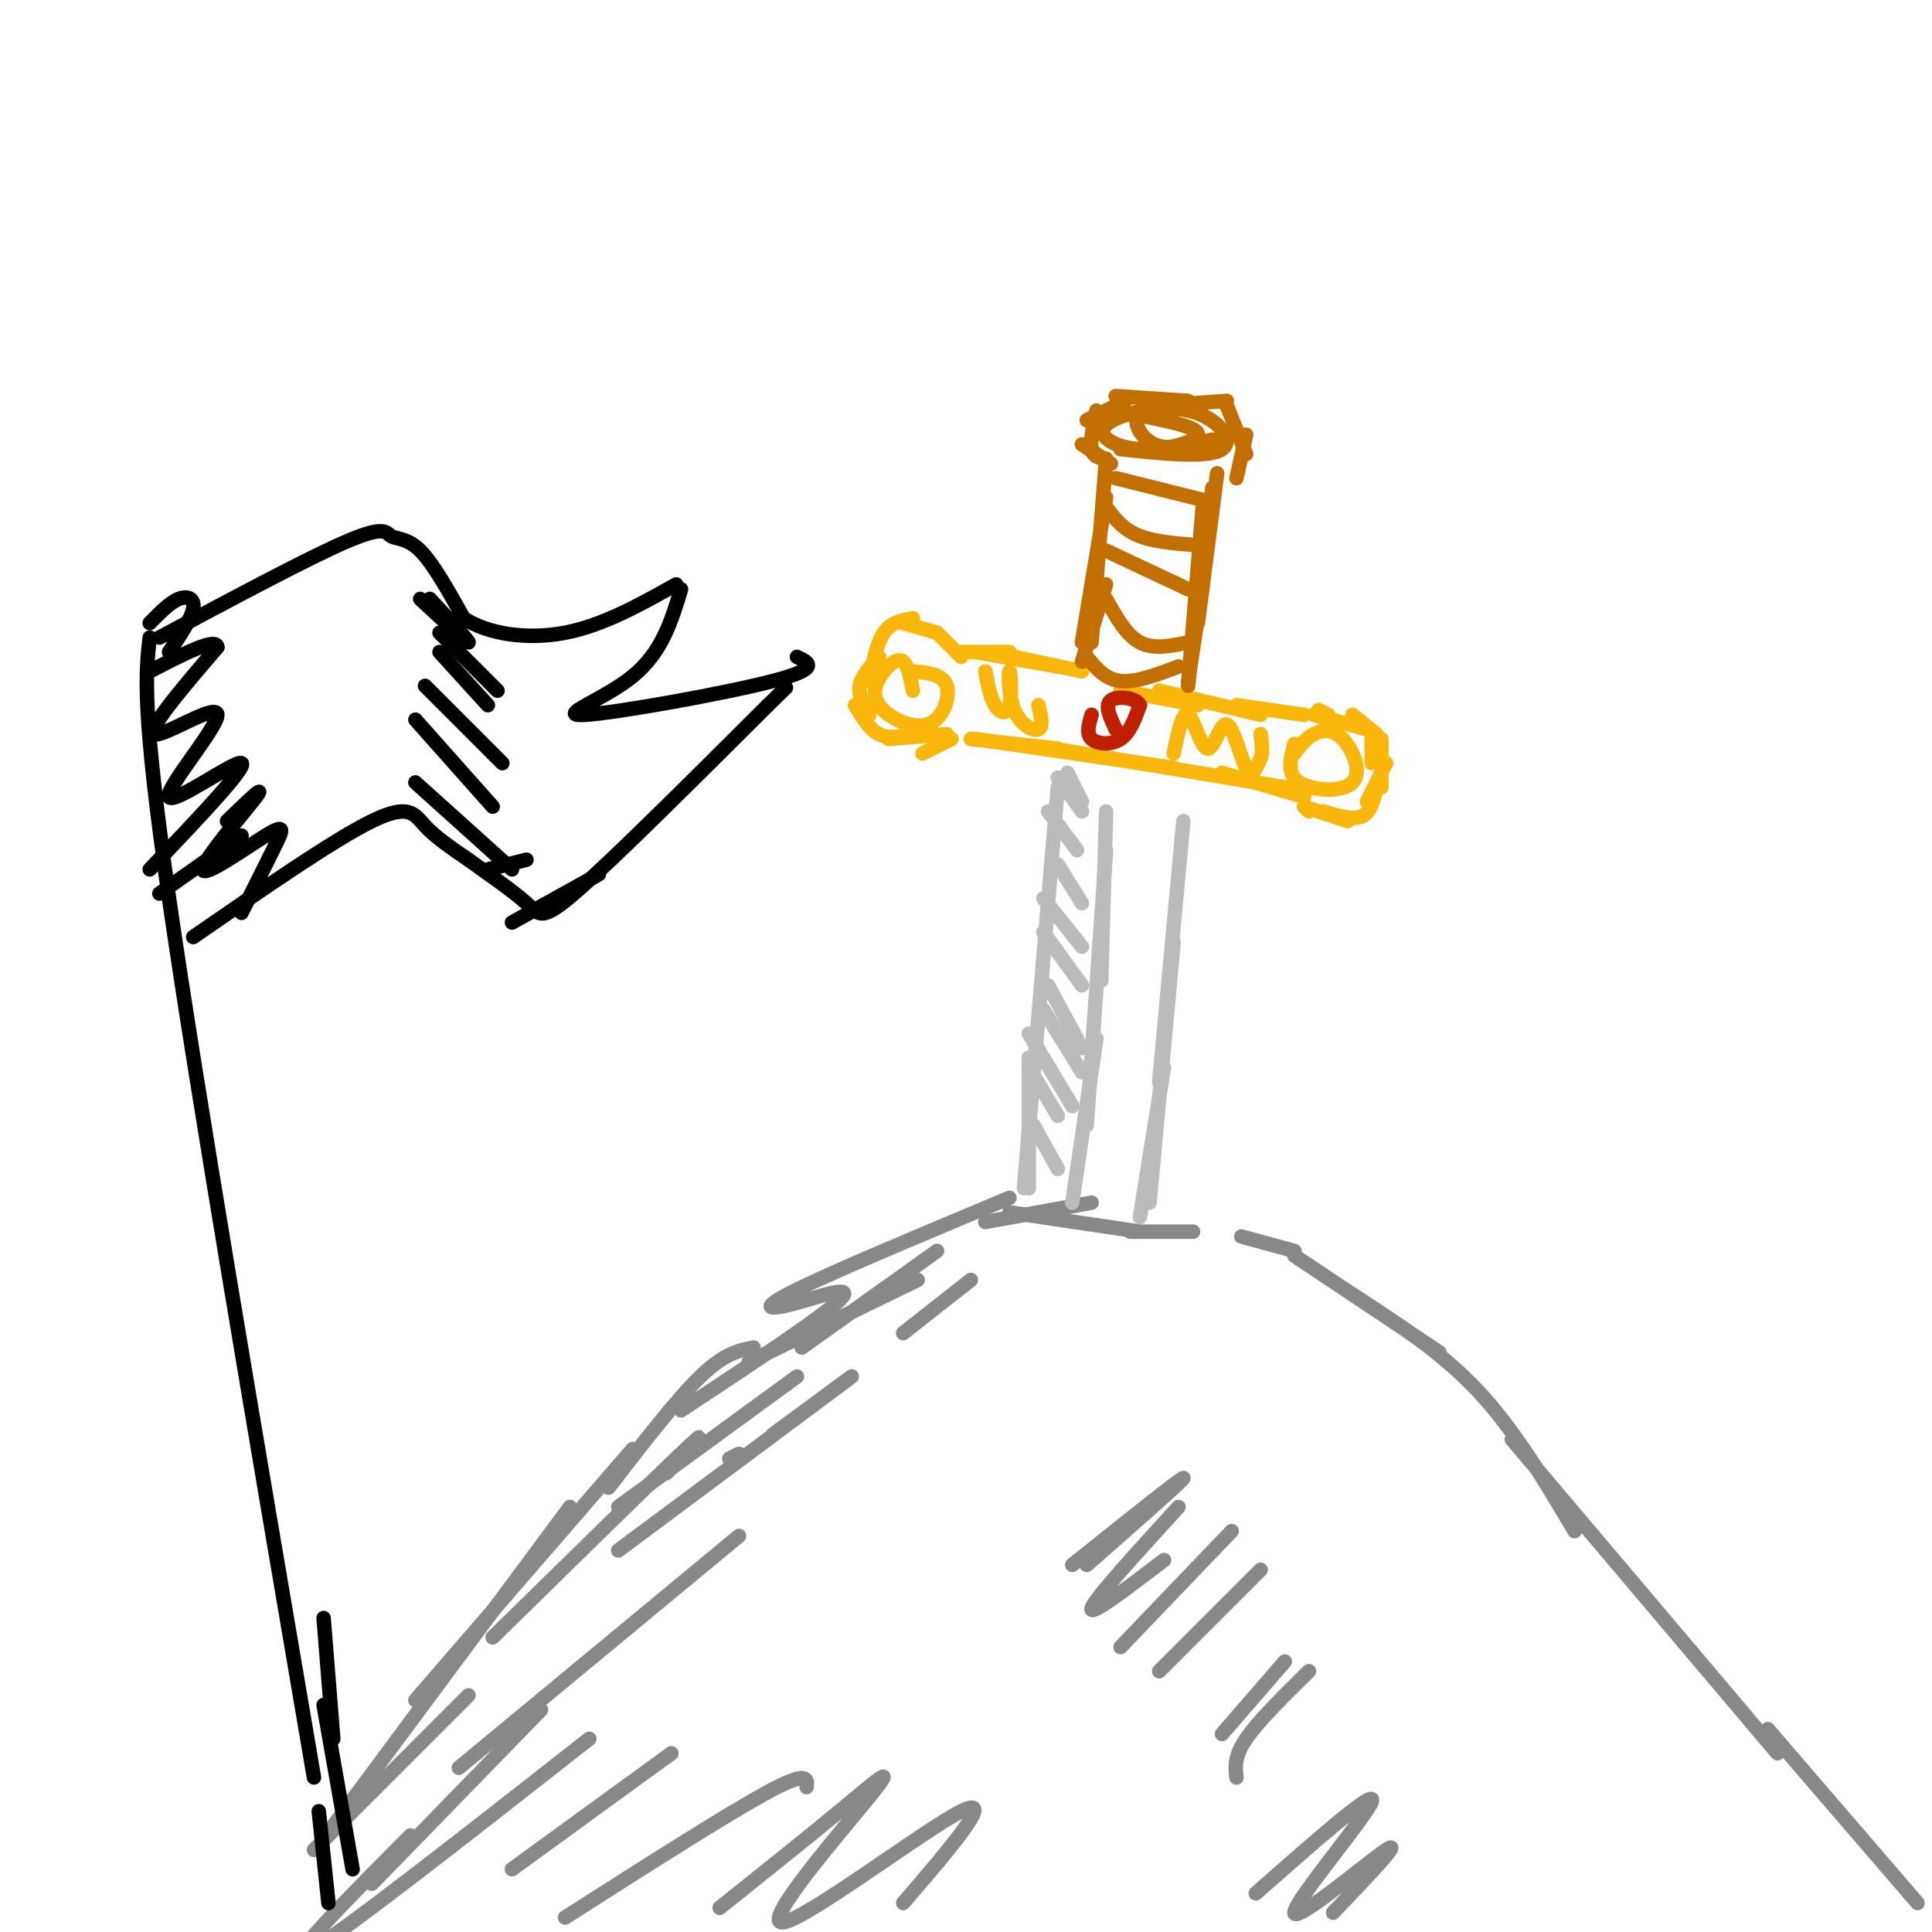 <svg viewBox='0 0 400 400' version='1.1' xmlns='http://www.w3.org/2000/svg' xmlns:xlink='http://www.w3.org/1999/xlink'><g fill='none' stroke='rgb(136,136,136)' stroke-width='3' stroke-linecap='round' stroke-linejoin='round'><path d='M65,383c0.000,0.000 32.000,-32.000 32,-32'/><path d='M69,378c0.000,0.000 49.000,-66.000 49,-66'/><path d='M86,352c0.000,0.000 45.000,-52.000 45,-52'/><path d='M126,308c7.000,-9.083 14.000,-18.167 19,-23c5.000,-4.833 8.000,-5.417 11,-6'/><path d='M141,292c14.845,-9.810 29.690,-19.619 33,-23c3.310,-3.381 -4.917,-0.333 -10,1c-5.083,1.333 -7.024,0.952 1,-3c8.024,-3.952 26.012,-11.476 44,-19'/><path d='M204,253c0.000,0.000 22.000,-4.000 22,-4'/><path d='M209,251c0.000,0.000 27.000,4.000 27,4'/><path d='M234,255c0.000,0.000 13.000,0.000 13,0'/><path d='M257,256c0.000,0.000 11.000,3.000 11,3'/><path d='M268,260c0.000,0.000 30.000,20.000 30,20'/><path d='M280,268c9.167,5.917 18.333,11.833 26,20c7.667,8.167 13.833,18.583 20,29'/><path d='M313,298c0.000,0.000 55.000,65.000 55,65'/><path d='M190,265c0.000,0.000 -35.000,17.000 -35,17'/><path d='M194,259c0.000,0.000 -28.000,20.000 -28,20'/><path d='M201,265c0.000,0.000 -14.000,11.000 -14,11'/><path d='M151,302c0.000,0.000 2.000,-1.000 2,-1'/><path d='M160,297c10.167,-7.500 20.333,-15.000 15,-11c-5.333,4.000 -26.167,19.500 -47,35'/><path d='M138,305c5.000,-5.333 10.000,-10.667 4,-5c-6.000,5.667 -23.000,22.333 -40,39'/><path d='M128,312c0.000,0.000 37.000,-27.000 37,-27'/><path d='M95,366c0.000,0.000 58.000,-48.000 58,-48'/><path d='M77,390c0.000,0.000 35.000,-36.000 35,-36'/><path d='M85,380c-13.583,13.667 -27.167,27.333 -21,24c6.167,-3.333 32.083,-23.667 58,-44'/><path d='M106,387c0.000,0.000 33.000,-24.000 33,-24'/><path d='M117,397c16.833,-10.750 33.667,-21.500 42,-26c8.333,-4.500 8.167,-2.750 8,-1'/><path d='M149,395c9.563,-7.648 19.126,-15.295 26,-21c6.874,-5.705 11.059,-9.467 5,-2c-6.059,7.467 -22.362,26.164 -18,26c4.362,-0.164 29.389,-19.190 37,-23c7.611,-3.810 -2.195,7.595 -12,19'/><path d='M222,324c11.250,-9.000 22.500,-18.000 23,-18c0.500,0.000 -9.750,9.000 -20,18'/><path d='M244,312c-8.750,9.583 -17.500,19.167 -18,21c-0.500,1.833 7.250,-4.083 15,-10'/><path d='M255,317c0.000,0.000 -23.000,24.000 -23,24'/><path d='M261,325c0.000,0.000 -21.000,21.000 -21,21'/><path d='M266,344c0.000,0.000 -13.000,15.000 -13,15'/><path d='M271,346c-5.250,5.167 -10.500,10.333 -13,14c-2.500,3.667 -2.250,5.833 -2,8'/><path d='M260,392c12.583,-11.095 25.167,-22.190 24,-19c-1.167,3.190 -16.083,20.667 -16,23c0.083,2.333 15.167,-10.476 19,-13c3.833,-2.524 -3.583,5.238 -11,13'/><path d='M366,358c0.000,0.000 31.000,36.000 31,36'/></g>
<g fill='none' stroke='rgb(187,187,187)' stroke-width='3' stroke-linecap='round' stroke-linejoin='round'><path d='M213,246c0.000,0.000 0.000,-27.000 0,-27'/><path d='M212,246c0.000,0.000 7.000,-83.000 7,-83'/><path d='M222,249c0.000,0.000 5.000,-34.000 5,-34'/><path d='M225,233c0.000,0.000 4.000,-57.000 4,-57'/><path d='M228,203c0.000,0.000 1.000,-35.000 1,-35'/><path d='M236,252c0.000,0.000 5.000,-31.000 5,-31'/><path d='M238,249c0.000,0.000 5.000,-54.000 5,-54'/><path d='M240,224c0.000,0.000 5.000,-54.000 5,-54'/><path d='M214,233c0.000,0.000 5.000,9.000 5,9'/><path d='M213,221c0.000,0.000 6.000,10.000 6,10'/><path d='M213,214c0.000,0.000 9.000,15.000 9,15'/><path d='M216,209c0.000,0.000 8.000,13.000 8,13'/><path d='M217,204c0.000,0.000 7.000,13.000 7,13'/><path d='M216,193c0.000,0.000 8.000,11.000 8,11'/><path d='M216,186c0.000,0.000 8.000,10.000 8,10'/><path d='M219,179c0.000,0.000 5.000,8.000 5,8'/><path d='M217,168c0.000,0.000 6.000,8.000 6,8'/><path d='M219,161c0.000,0.000 5.000,7.000 5,7'/><path d='M221,160c0.000,0.000 3.000,6.000 3,6'/></g>
<g fill='none' stroke='rgb(249,183,11)' stroke-width='3' stroke-linecap='round' stroke-linejoin='round'><path d='M201,153c0.000,0.000 18.000,2.000 18,2'/><path d='M202,153c0.000,0.000 41.000,6.000 41,6'/><path d='M218,155c0.000,0.000 48.000,8.000 48,8'/><path d='M253,160c0.000,0.000 17.000,5.000 17,5'/><path d='M270,167c0.000,0.000 1.000,1.000 1,1'/><path d='M270,167c0.000,0.000 9.000,3.000 9,3'/><path d='M274,168c3.083,0.917 6.167,1.833 8,1c1.833,-0.833 2.417,-3.417 3,-6'/><path d='M283,166c0.000,0.000 4.000,-8.000 4,-8'/><path d='M286,163c0.000,0.000 0.000,-10.000 0,-10'/><path d='M284,158c0.000,0.000 0.000,-5.000 0,-5'/><path d='M197,153c0.000,0.000 -6.000,3.000 -6,3'/><path d='M196,152c0.000,0.000 -12.000,1.000 -12,1'/><path d='M189,152c-2.500,0.500 -5.000,1.000 -7,0c-2.000,-1.000 -3.500,-3.500 -5,-6'/><path d='M180,148c-1.167,-2.000 -2.333,-4.000 -2,-6c0.333,-2.000 2.167,-4.000 4,-6'/><path d='M180,141c0.750,-3.917 1.500,-7.833 3,-10c1.500,-2.167 3.750,-2.583 6,-3'/><path d='M187,129c0.000,0.000 7.000,2.000 7,2'/><path d='M194,131c0.000,0.000 5.000,5.000 5,5'/><path d='M199,135c0.000,0.000 10.000,0.000 10,0'/><path d='M202,135c0.000,0.000 17.000,3.000 17,3'/><path d='M210,136c0.000,0.000 14.000,3.000 14,3'/><path d='M285,152c0.000,0.000 -5.000,-4.000 -5,-4'/><path d='M283,151c0.000,0.000 -11.000,-3.000 -11,-3'/><path d='M275,148c0.000,0.000 -2.000,-1.000 -2,-1'/><path d='M270,148c0.000,0.000 -14.000,-2.000 -14,-2'/><path d='M261,148c0.000,0.000 -21.000,-5.000 -21,-5'/><path d='M248,146c0.000,0.000 -16.000,-3.000 -16,-3'/><path d='M204,139c0.508,2.692 1.016,5.384 2,7c0.984,1.616 2.443,2.157 3,0c0.557,-2.157 0.211,-7.011 0,-7c-0.211,0.011 -0.288,4.888 1,8c1.288,3.112 3.939,4.461 5,4c1.061,-0.461 0.530,-2.730 0,-5'/><path d='M243,156c0.909,-4.400 1.818,-8.801 3,-8c1.182,0.801 2.636,6.802 4,7c1.364,0.198 2.636,-5.408 4,-5c1.364,0.408 2.818,6.831 4,9c1.182,2.169 2.091,0.085 3,-2'/><path d='M261,157c0.500,-1.167 0.250,-3.083 0,-5'/><path d='M268,154c-0.842,3.123 -1.684,6.246 1,8c2.684,1.754 8.895,2.140 11,0c2.105,-2.140 0.105,-6.807 -2,-9c-2.105,-2.193 -4.316,-1.912 -6,-1c-1.684,0.912 -2.842,2.456 -4,4'/><path d='M189,143c-0.492,-2.598 -0.985,-5.197 -2,-6c-1.015,-0.803 -2.554,0.188 -4,2c-1.446,1.812 -2.800,4.444 -1,7c1.800,2.556 6.754,5.034 10,4c3.246,-1.034 4.785,-5.581 4,-8c-0.785,-2.419 -3.892,-2.709 -7,-3'/></g>
<g fill='none' stroke='rgb(191,32,1)' stroke-width='3' stroke-linecap='round' stroke-linejoin='round'><path d='M226,148c-0.578,1.956 -1.156,3.911 0,5c1.156,1.089 4.044,1.311 6,0c1.956,-1.311 2.978,-4.156 4,-7'/><path d='M236,146c-0.756,-1.578 -4.644,-2.022 -6,-1c-1.356,1.022 -0.178,3.511 1,6'/></g>
<g fill='none' stroke='rgb(194,111,1)' stroke-width='3' stroke-linecap='round' stroke-linejoin='round'><path d='M224,137c0.000,0.000 5.000,-16.000 5,-16'/><path d='M224,133c0.000,0.000 5.000,-30.000 5,-30'/><path d='M226,133c0.000,0.000 3.000,-38.000 3,-38'/><path d='M246,141c0.000,0.000 3.000,-20.000 3,-20'/><path d='M246,142c0.000,0.000 3.000,-37.000 3,-37'/><path d='M248,129c0.000,0.000 4.000,-31.000 4,-31'/><path d='M249,119c0.000,0.000 2.000,-18.000 2,-18'/><path d='M230,96c0.000,0.000 -6.000,-4.000 -6,-4'/><path d='M229,95c-1.333,-0.167 -2.667,-0.333 -3,-2c-0.333,-1.667 0.333,-4.833 1,-8'/><path d='M225,87c0.000,0.000 8.000,-4.000 8,-4'/><path d='M231,82c0.000,0.000 15.000,1.000 15,1'/><path d='M240,84c0.000,0.000 14.000,-1.000 14,-1'/><path d='M254,84c0.000,0.000 4.000,10.000 4,10'/><path d='M258,90c0.000,0.000 -2.000,9.000 -2,9'/><path d='M231,99c0.000,0.000 20.000,5.000 20,5'/><path d='M229,105c1.750,2.333 3.500,4.667 7,6c3.500,1.333 8.750,1.667 14,2'/><path d='M229,114c0.000,0.000 17.000,8.000 17,8'/><path d='M229,124c2.083,3.750 4.167,7.500 7,9c2.833,1.500 6.417,0.750 10,0'/><path d='M225,136c1.917,2.333 3.833,4.667 7,5c3.167,0.333 7.583,-1.333 12,-3'/><path d='M232,93c9.126,0.952 18.253,1.903 21,0c2.747,-1.903 -0.885,-6.662 -7,-8c-6.115,-1.338 -14.711,0.744 -17,3c-2.289,2.256 1.730,4.684 7,5c5.270,0.316 11.791,-1.481 12,-3c0.209,-1.519 -5.896,-2.759 -12,-4'/><path d='M236,86c-1.733,0.756 -0.067,4.644 3,6c3.067,1.356 7.533,0.178 12,-1'/></g>
<g fill='none' stroke='rgb(0,0,0)' stroke-width='3' stroke-linecap='round' stroke-linejoin='round'><path d='M65,368c-12.167,-71.333 -24.333,-142.667 -30,-182c-5.667,-39.333 -4.833,-46.667 -4,-54'/><path d='M33,132c15.589,-8.333 31.179,-16.667 39,-20c7.821,-3.333 7.875,-1.667 9,-1c1.125,0.667 3.321,0.333 6,3c2.679,2.667 5.839,8.333 9,14'/><path d='M96,128c5.044,3.289 13.156,4.511 21,3c7.844,-1.511 15.422,-5.756 23,-10'/><path d='M40,194c14.600,-10.089 29.200,-20.178 37,-24c7.800,-3.822 8.800,-1.378 11,1c2.200,2.378 5.600,4.689 9,7'/><path d='M97,178c3.917,2.845 9.208,6.458 12,9c2.792,2.542 3.083,4.012 11,-3c7.917,-7.012 23.458,-22.506 39,-38'/><path d='M159,146c6.500,-6.333 3.250,-3.167 0,0'/><path d='M141,122c-1.964,6.524 -3.929,13.048 -10,18c-6.071,4.952 -16.250,8.333 -10,8c6.250,-0.333 28.929,-4.381 39,-7c10.071,-2.619 7.536,-3.810 5,-5'/><path d='M86,162c0.000,0.000 20.000,18.000 20,18'/><path d='M86,149c0.000,0.000 16.000,18.000 16,18'/><path d='M88,142c0.000,0.000 16.000,16.000 16,16'/><path d='M91,135c0.000,0.000 10.000,11.000 10,11'/><path d='M87,124c4.833,4.500 9.667,9.000 10,9c0.333,0.000 -3.833,-4.500 -8,-9'/><path d='M91,131c0.000,0.000 12.000,12.000 12,12'/><path d='M106,191c0.000,0.000 18.000,-10.000 18,-10'/><path d='M101,180c0.000,0.000 8.000,-2.000 8,-2'/><path d='M33,185c0.000,0.000 17.000,-12.000 17,-12'/><path d='M31,180c10.156,-10.667 20.313,-21.333 19,-22c-1.313,-0.667 -14.094,8.667 -15,7c-0.906,-1.667 10.064,-14.333 10,-17c-0.064,-2.667 -11.161,4.667 -13,4c-1.839,-0.667 5.581,-9.333 13,-18'/><path d='M45,134c-0.167,-2.167 -7.083,1.417 -14,5'/><path d='M35,135c2.311,-3.467 4.622,-6.933 5,-9c0.378,-2.067 -1.178,-2.733 -3,-2c-1.822,0.733 -3.911,2.867 -6,5'/><path d='M47,170c4.148,-4.018 8.297,-8.035 6,-5c-2.297,3.035 -11.038,13.123 -11,15c0.038,1.877 8.856,-4.456 13,-7c4.144,-2.544 3.612,-1.298 2,2c-1.612,3.298 -4.306,8.649 -7,14'/><path d='M67,335c0.000,0.000 2.000,25.000 2,25'/><path d='M67,353c0.000,0.000 6.000,34.000 6,34'/><path d='M66,375c0.000,0.000 2.000,19.000 2,19'/></g>
</svg>